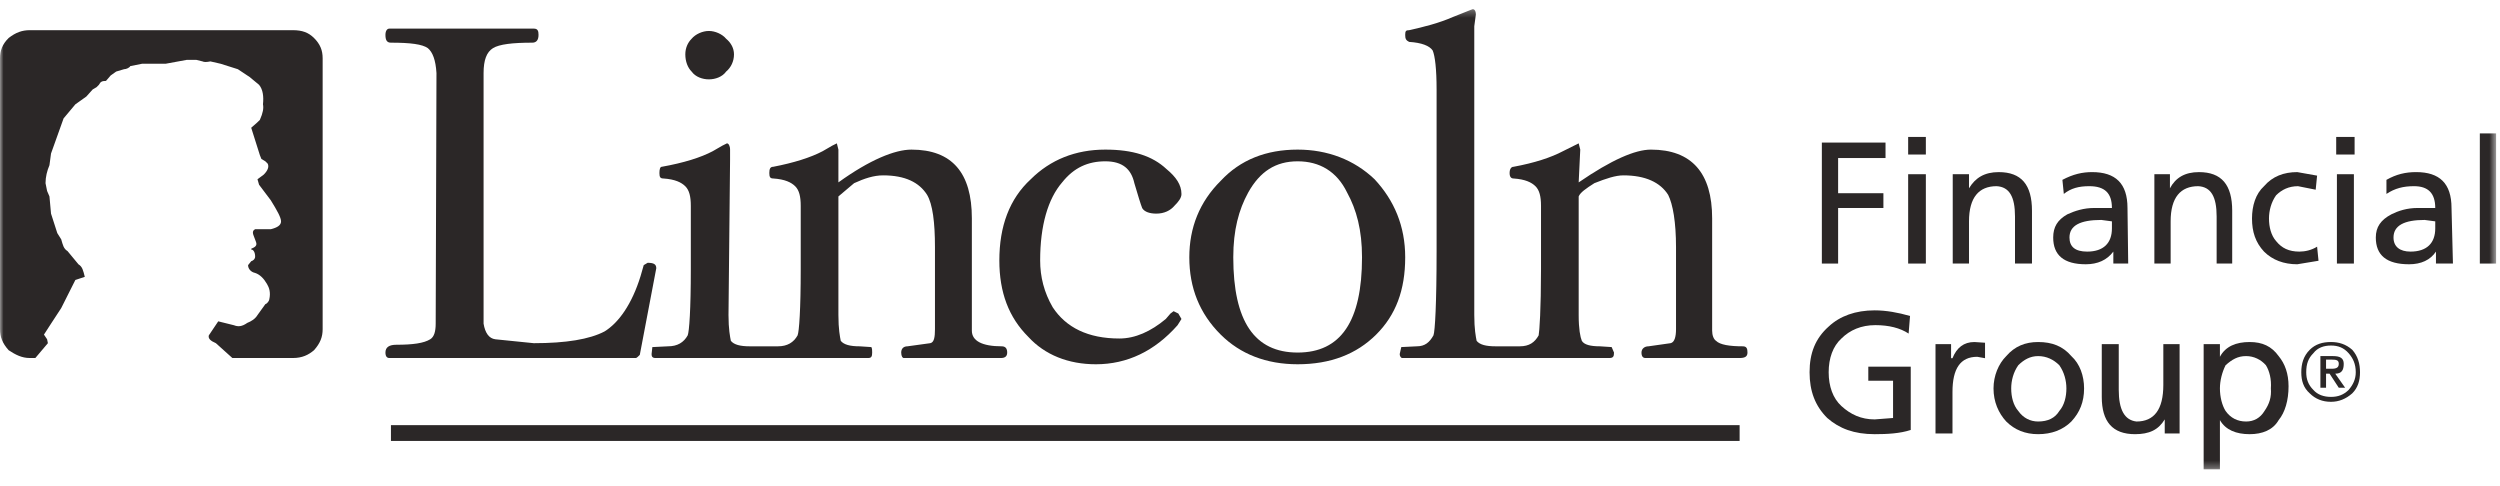 <?xml version="1.0" encoding="utf-8"?>
<svg xmlns="http://www.w3.org/2000/svg" xmlns:xlink="http://www.w3.org/1999/xlink" width="350px" height="68px" viewBox="0 0 350 68" version="1.1">
    
    <title>Lincoln Financial / Black</title>
    <desc>Created with Sketch.</desc>
    <defs>
        <polygon id="path-1" points="0 65.709 349.454 65.709 349.454 1.275 0 1.275"/>
        <polygon id="path-3" points="0 65.709 349.454 65.709 349.454 1.275 0 1.275"/>
        <polygon id="path-5" points="0 65.709 349.454 65.709 349.454 1.275 0 1.275"/>
        <polygon id="path-7" points="0 65.709 349.454 65.709 349.454 1.275 0 1.275"/>
        <polygon id="path-9" points="0 65.709 349.454 65.709 349.454 1.275 0 1.275"/>
        <polygon id="path-11" points="0 65.709 349.454 65.709 349.454 1.275 0 1.275"/>
        <polygon id="path-13" points="0 65.709 349.454 65.709 349.454 1.275 0 1.275"/>
        <polygon id="path-15" points="0 65.709 349.454 65.709 349.454 1.275 0 1.275"/>
        <polygon id="path-17" points="0 65.709 349.454 65.709 349.454 1.275 0 1.275"/>
        <polygon id="path-19" points="0 65.709 349.454 65.709 349.454 1.275 0 1.275"/>
        <polygon id="path-21" points="0 65.709 349.454 65.709 349.454 1.275 0 1.275"/>
        <polygon id="path-23" points="0 65.709 349.454 65.709 349.454 1.275 0 1.275"/>
        <polygon id="path-25" points="0 65.709 349.454 65.709 349.454 1.275 0 1.275"/>
        <polygon id="path-27" points="0 65.709 349.454 65.709 349.454 1.275 0 1.275"/>
        <polygon id="path-29" points="0 65.709 349.454 65.709 349.454 1.275 0 1.275"/>
        <polygon id="path-31" points="0 65.709 349.454 65.709 349.454 1.275 0 1.275"/>
        <polygon id="path-33" points="0 65.709 349.454 65.709 349.454 1.275 0 1.275"/>
    </defs>
    <g id="Insurance-Carriers" stroke="none" stroke-width="1" fill="none" fill-rule="evenodd">
        <g id="Lincoln-Financial-/-Black">
            <mask id="mask-2" fill="white">
                <use xlink:href="#path-1"/>
            </mask>
            <g id="path-1"/>
            <path d="M327.168,36.898 L329.545,36.898 L329.545,24.39 L327.168,24.39 L327.168,36.898 Z M327.068,21.634 L329.644,21.634 L329.644,19.171 L327.068,19.171 L327.068,21.634 Z" id="Fill-11" fill="#2B2727" mask="url(#mask-2)"/>
            <mask id="mask-4" fill="white">
                <use xlink:href="#path-3"/>
            </mask>
            <g id="path-1"/>
            <path d="M335.091,33.255 C335.091,31.581 336.577,30.792 339.449,30.792 L340.935,30.99 L340.935,31.974 C340.935,34.043 339.746,35.224 337.468,35.224 C335.982,35.224 335.091,34.535 335.091,33.255 M338.261,24.094 C336.775,24.094 335.487,24.392 334.102,25.179 L334.102,27.149 C335.289,26.361 336.478,26.065 337.963,26.065 C339.945,26.065 340.935,27.051 340.935,29.118 L338.459,29.118 C336.973,29.118 335.785,29.512 334.794,30.004 C333.308,30.792 332.614,31.778 332.614,33.255 C332.614,35.718 334.102,36.998 337.271,36.998 C338.954,36.998 340.243,36.406 341.034,35.224 L341.034,36.898 L343.412,36.898 L343.213,29.118 C343.213,25.671 341.53,24.094 338.261,24.094" id="Fill-13" fill="#2B2727" mask="url(#mask-4)"/>
            <mask id="mask-6" fill="white">
                <use xlink:href="#path-5"/>
            </mask>
            <g id="path-1"/>
            <polygon id="Fill-14" fill="#2B2727" mask="url(#mask-6)" points="347.176 36.898 349.454 36.898 349.454 18.678 347.176 18.678"/>
            <mask id="mask-8" fill="white">
                <use xlink:href="#path-7"/>
            </mask>
            <g id="path-1"/>
            <path d="M253.34,52.118 C253.34,54.777 254.132,56.846 255.817,58.519 C257.5,59.997 259.58,60.785 262.453,60.785 C264.236,60.785 266.018,60.687 267.504,60.194 L267.504,51.33 L261.562,51.33 L261.562,53.301 L265.028,53.301 L265.028,58.519 L262.453,58.717 C260.571,58.717 259.085,58.027 257.798,56.846 C256.609,55.762 256.014,54.087 256.014,52.118 C256.014,50.148 256.609,48.474 257.798,47.391 C258.986,46.209 260.571,45.519 262.551,45.519 C264.433,45.519 266.018,45.913 267.207,46.701 L267.405,44.238 C265.722,43.747 264.037,43.45 262.453,43.45 C259.778,43.45 257.599,44.238 256.014,45.717 C254.132,47.391 253.34,49.458 253.34,52.118" id="Fill-15" fill="#2B2727" mask="url(#mask-8)"/>
            <mask id="mask-10" fill="white">
                <use xlink:href="#path-9"/>
            </mask>
            <g id="path-1"/>
            <path d="M270.971,48.179 L270.971,60.687 L273.348,60.687 L273.348,54.875 C273.348,51.626 274.438,49.952 276.815,49.952 L277.905,50.148 L277.905,47.982 L276.419,47.884 C274.933,47.884 273.942,48.671 273.348,50.148 L273.151,50.148 L273.151,48.179 L270.971,48.179 Z" id="Fill-16" fill="#2B2727" mask="url(#mask-10)"/>
            <mask id="mask-12" fill="white">
                <use xlink:href="#path-11"/>
            </mask>
            <g id="path-1"/>
            <path d="M285.333,47.884 C283.55,47.884 282.065,48.474 280.875,49.853 C279.787,50.937 279.093,52.611 279.093,54.384 C279.093,56.254 279.787,57.831 280.875,59.011 C282.065,60.194 283.55,60.784 285.333,60.784 C287.215,60.784 288.801,60.194 289.988,59.011 C291.178,57.733 291.771,56.254 291.771,54.384 C291.771,52.611 291.178,50.937 289.988,49.853 C288.801,48.474 287.314,47.884 285.333,47.884 M288.305,51.133 C288.997,52.117 289.296,53.3 289.296,54.384 C289.296,55.564 288.997,56.747 288.305,57.535 C287.71,58.52 286.72,59.011 285.333,59.011 C284.243,59.011 283.253,58.52 282.56,57.535 C281.866,56.747 281.569,55.564 281.569,54.384 C281.569,53.3 281.866,52.117 282.56,51.133 C283.352,50.345 284.243,49.853 285.333,49.853 C286.521,49.853 287.512,50.345 288.305,51.133" id="Fill-17" fill="#2B2727" mask="url(#mask-12)"/>
            <mask id="mask-14" fill="white">
                <use xlink:href="#path-13"/>
            </mask>
            <g id="path-1"/>
            <path d="M294.248,48.179 L294.248,55.565 C294.248,59.012 295.734,60.785 298.903,60.785 C300.884,60.785 302.172,60.195 303.063,58.717 L303.063,60.687 L305.144,60.687 L305.144,48.179 L302.866,48.179 L302.866,53.89 C302.866,57.338 301.577,59.012 299.102,59.012 C297.417,58.815 296.625,57.338 296.625,54.579 L296.625,48.179 L294.248,48.179 Z" id="Fill-18" fill="#2B2727" mask="url(#mask-14)"/>
            <mask id="mask-16" fill="white">
                <use xlink:href="#path-15"/>
            </mask>
            <g id="path-1"/>
            <path d="M308.511,48.179 L308.511,65.709 L310.789,65.709 L310.789,58.815 C311.582,60.195 313.067,60.785 314.949,60.785 C316.732,60.785 318.218,60.195 319.011,58.815 C319.902,57.732 320.397,56.058 320.397,54.087 C320.397,52.315 319.902,50.936 319.011,49.852 C318.02,48.473 316.732,47.884 314.949,47.884 C313.067,47.884 311.582,48.473 310.789,49.952 L310.789,48.179 L308.511,48.179 Z M317.227,51.132 C317.722,51.921 318.02,53.102 317.921,54.383 C318.02,55.565 317.722,56.549 317.03,57.535 C316.435,58.52 315.544,59.012 314.454,59.012 C313.264,59.012 312.275,58.52 311.582,57.535 C311.086,56.748 310.789,55.565 310.789,54.383 C310.789,53.301 311.086,52.118 311.582,51.132 C312.472,50.344 313.264,49.852 314.454,49.852 C315.544,49.852 316.534,50.344 317.227,51.132 L317.227,51.132 Z" id="Fill-19" fill="#2B2727" mask="url(#mask-16)"/>
            <mask id="mask-18" fill="white">
                <use xlink:href="#path-17"/>
            </mask>
            <g id="path-1"/>
            <path d="M4.176,4.225 L40.994,4.225 C42.313,4.225 43.193,4.553 43.961,5.318 C44.84,6.192 45.171,7.067 45.171,8.159 L45.171,46.08 C45.171,47.171 44.84,48.045 43.961,49.03 C43.193,49.685 42.313,50.122 40.994,50.122 L32.531,50.122 L30.224,48.045 C29.454,47.718 29.124,47.39 29.234,46.954 L30.553,44.987 L32.752,45.533 C33.301,45.751 33.851,45.751 34.62,45.204 C35.169,44.987 35.719,44.658 36.048,44.112 L36.598,43.347 L37.148,42.582 C37.478,42.473 37.697,42.036 37.697,41.927 C37.916,40.944 37.697,40.287 37.367,39.74 C36.928,38.977 36.378,38.43 35.719,38.211 C35.169,38.102 34.73,37.664 34.73,37.118 L35.169,36.571 C35.499,36.463 35.719,36.244 35.719,35.916 C35.719,35.37 35.499,34.933 35.169,34.933 L35.169,34.824 C35.719,34.604 36.048,34.386 35.828,33.839 L35.499,32.966 C35.279,32.419 35.499,32.2 35.719,32.09 L37.916,32.09 C38.796,31.872 39.346,31.546 39.346,30.998 C39.346,30.452 38.796,29.47 37.916,28.047 L36.269,25.863 L36.048,25.097 L36.928,24.441 C37.478,23.896 37.697,23.349 37.478,22.912 L37.148,22.583 L36.598,22.257 L36.378,21.71 L35.169,17.886 C35.828,17.339 36.269,16.902 36.378,16.792 C36.817,15.809 36.928,15.153 36.817,14.607 C36.928,13.513 36.817,12.53 36.269,11.875 L34.949,10.783 L33.301,9.689 L30.883,8.924 L29.454,8.597 C28.904,8.706 28.575,8.706 28.354,8.597 L27.476,8.379 L26.157,8.379 L23.19,8.924 L19.893,8.924 L18.244,9.252 C18.134,9.47 17.694,9.689 17.365,9.689 L16.266,10.017 L15.497,10.563 L14.837,11.328 C14.288,11.328 14.067,11.438 13.848,11.875 L13.519,12.203 L12.969,12.53 L12.089,13.513 L10.551,14.607 L8.902,16.574 L7.143,21.492 L6.924,23.13 C6.594,23.896 6.374,24.769 6.374,25.644 L6.594,26.736 L6.924,27.503 L7.143,29.907 L8.022,32.637 L8.572,33.512 C8.793,34.277 8.902,34.824 9.452,35.151 L10.99,37.01 C11.54,37.337 11.649,37.883 11.87,38.758 L10.551,39.195 L8.572,43.129 L7.143,45.314 L6.154,46.845 L6.594,47.5 L6.704,48.045 L4.946,50.122 L4.176,50.122 C3.078,50.122 2.198,49.685 1.21,49.03 C0.33,48.045 0.001,47.171 0.001,46.08 L0.001,8.159 C0.001,7.067 0.33,6.192 1.21,5.318 C2.198,4.553 3.078,4.225 4.176,4.225" id="Fill-20" fill="#2B2727" mask="url(#mask-18)"/>
            <mask id="mask-20" fill="white">
                <use xlink:href="#path-19"/>
            </mask>
            <g id="path-1"/>
            <path d="M54.732,5.974 C57.48,5.974 59.128,6.192 59.897,6.739 C60.556,7.285 60.997,8.379 61.106,10.236 L60.997,45.314 C60.997,46.408 60.776,47.171 60.228,47.5 C59.348,48.046 57.808,48.265 55.502,48.265 C54.512,48.265 53.962,48.592 53.962,49.357 C53.962,49.904 54.183,50.122 54.512,50.122 L89.023,50.122 C89.132,50.122 89.352,49.904 89.571,49.685 L91.879,37.556 C91.879,37.01 91.549,36.791 90.67,36.791 L90.121,37.118 L89.682,38.648 C88.473,42.582 86.603,45.204 84.625,46.408 C82.538,47.5 79.241,48.046 74.734,48.046 L69.349,47.5 C68.47,47.39 67.921,46.627 67.701,45.314 L67.701,10.236 C67.701,8.379 68.139,7.285 69.02,6.739 C69.899,6.192 71.767,5.974 74.515,5.974 C75.064,5.974 75.394,5.646 75.394,4.882 C75.394,4.335 75.284,4.006 74.734,4.006 L54.512,4.006 C54.183,4.006 53.962,4.335 53.962,4.882 C53.962,5.646 54.183,5.974 54.732,5.974" id="Fill-21" fill="#2B2727" mask="url(#mask-20)"/>
            <mask id="mask-22" fill="white">
                <use xlink:href="#path-21"/>
            </mask>
            <g id="path-1"/>
            <path d="M99.243,11.11 C100.122,11.11 101.112,10.782 101.661,10.017 C102.32,9.47 102.759,8.596 102.759,7.613 C102.759,6.738 102.32,5.975 101.661,5.428 C101.112,4.771 100.122,4.335 99.243,4.335 C98.363,4.335 97.375,4.771 96.825,5.428 C96.276,5.975 95.945,6.738 95.945,7.613 C95.945,8.596 96.276,9.47 96.825,10.017 C97.375,10.782 98.363,11.11 99.243,11.11" id="Fill-22" fill="#2B2727" mask="url(#mask-22)"/>
            <mask id="mask-24" fill="white">
                <use xlink:href="#path-23"/>
            </mask>
            <g id="path-1"/>
            <path d="M163.317,23.677 C161.338,21.819 158.591,20.945 154.743,20.945 C150.568,20.945 147.051,22.366 144.304,25.097 C141.336,27.83 139.908,31.654 139.908,36.463 C139.908,40.943 141.227,44.44 143.974,47.172 C146.281,49.685 149.578,50.998 153.426,50.998 C157.822,50.998 161.668,49.139 164.855,45.534 L165.405,44.658 L164.965,43.893 L164.305,43.567 L163.867,43.893 L163.208,44.658 C161.119,46.407 158.92,47.391 156.723,47.391 C152.327,47.391 149.249,45.86 147.381,43.02 C146.172,40.943 145.622,38.757 145.622,36.463 C145.622,31.546 146.722,27.83 148.7,25.534 C150.349,23.459 152.327,22.584 154.743,22.584 C157.163,22.584 158.372,23.677 158.81,25.644 C159.36,27.502 159.69,28.594 159.91,29.14 C160.24,29.687 161.009,29.907 161.888,29.907 C162.987,29.907 163.867,29.469 164.415,28.813 C164.965,28.267 165.405,27.72 165.405,27.173 C165.405,25.863 164.636,24.769 163.317,23.677" id="Fill-23" fill="#2B2727" mask="url(#mask-24)"/>
            <mask id="mask-26" fill="white">
                <use xlink:href="#path-25"/>
            </mask>
            <g id="path-1"/>
            <path d="M181.67,20.945 C177.274,20.945 173.647,22.366 170.9,25.317 C167.933,28.266 166.504,31.873 166.504,36.026 C166.504,40.287 167.933,43.894 170.9,46.844 C173.647,49.575 177.274,50.997 181.67,50.997 C186.287,50.997 189.914,49.575 192.661,46.844 C195.409,44.112 196.728,40.615 196.728,36.026 C196.728,31.653 195.188,28.047 192.441,25.097 C189.583,22.366 185.847,20.945 181.67,20.945 M188.595,26.956 C189.914,29.36 190.683,32.2 190.683,36.026 C190.683,44.986 187.715,49.357 181.67,49.357 C175.627,49.357 172.659,44.986 172.659,36.026 C172.659,32.2 173.428,29.36 174.747,26.956 C176.395,24.004 178.593,22.584 181.67,22.584 C184.747,22.584 187.165,24.004 188.595,26.956" id="Fill-24" fill="#2B2727" mask="url(#mask-26)"/>
            <mask id="mask-28" fill="white">
                <use xlink:href="#path-27"/>
            </mask>
            <g id="path-1"/>
            <path d="M91.329,48.592 L93.528,48.484 C94.847,48.484 95.726,47.937 96.276,46.954 C96.495,46.407 96.715,43.348 96.715,37.665 L96.715,28.813 C96.715,27.502 96.495,26.628 95.946,26.081 C95.396,25.534 94.517,25.097 92.868,24.987 C92.428,24.987 92.319,24.77 92.319,24.224 C92.319,23.677 92.428,23.349 92.649,23.349 C95.726,22.803 98.144,22.039 99.792,21.163 L101.112,20.399 L101.772,20.07 C101.99,20.07 102.21,20.399 102.21,20.946 L102.21,22.366 L101.99,44.111 C101.99,46.079 102.21,47.172 102.321,47.717 C102.76,48.264 103.64,48.484 104.958,48.484 L108.914,48.484 C110.233,48.484 111.113,47.937 111.662,46.954 C111.882,46.407 112.101,43.348 112.101,37.665 L112.101,28.813 C112.101,27.502 111.882,26.628 111.332,26.081 C110.782,25.534 109.904,25.097 108.255,24.987 C107.815,24.987 107.705,24.77 107.705,24.224 C107.705,23.677 107.815,23.349 108.255,23.349 C111.113,22.803 113.531,22.039 115.179,21.163 L116.497,20.399 L117.158,20.07 L117.377,20.946 L117.377,25.534 C121.773,22.366 125.29,20.946 127.599,20.946 C133.313,20.946 136.06,24.224 136.06,30.56 L136.06,46.297 C136.06,47.717 137.49,48.484 140.237,48.484 C140.786,48.484 141.006,48.811 141.006,49.358 C141.006,49.904 140.677,50.122 140.127,50.122 L126.499,50.122 C126.39,50.122 126.169,49.904 126.169,49.358 C126.169,48.811 126.499,48.484 127.049,48.484 L130.236,48.045 C130.785,47.937 130.895,47.172 130.895,46.079 L130.895,34.604 C130.895,31.107 130.565,28.593 129.796,27.283 C128.697,25.534 126.719,24.551 123.641,24.551 C122.323,24.551 121.004,24.987 119.576,25.644 L117.377,27.502 L117.377,44.111 C117.377,46.079 117.596,47.172 117.706,47.717 C118.146,48.264 119.026,48.484 120.344,48.484 L121.992,48.592 C122.103,48.811 122.103,49.03 122.103,49.358 C122.103,49.904 121.992,50.122 121.553,50.122 L91.769,50.122 C91.329,50.122 91.221,49.904 91.221,49.575 L91.329,48.592 Z" id="Fill-25" fill="#2B2727" mask="url(#mask-28)"/>
            <mask id="mask-30" fill="white">
                <use xlink:href="#path-29"/>
            </mask>
            <g id="path-1"/>
            <path d="M206.399,3.679 L206.399,44.112 C206.399,46.08 206.618,47.171 206.728,47.718 C207.168,48.265 208.047,48.483 209.365,48.483 L212.773,48.483 C214.092,48.483 214.861,47.937 215.411,46.953 C215.52,46.408 215.741,43.347 215.741,37.664 L215.741,28.813 C215.741,27.502 215.52,26.627 214.972,26.08 C214.422,25.535 213.542,25.097 211.893,24.988 C211.564,24.988 211.345,24.77 211.345,24.223 C211.345,23.677 211.564,23.35 211.893,23.35 C214.861,22.803 217.169,22.038 218.818,21.164 L220.356,20.399 L221.015,20.07 L221.236,20.946 L221.015,25.535 C225.632,22.366 228.929,20.946 231.127,20.946 C236.842,20.946 239.7,24.223 239.7,30.561 L239.7,46.298 C239.7,46.953 239.919,47.5 240.249,47.718 C240.799,48.265 242.117,48.483 243.986,48.483 C244.536,48.483 244.646,48.811 244.646,49.358 C244.646,49.904 244.315,50.122 243.546,50.122 L230.358,50.122 C230.028,50.122 229.808,49.904 229.808,49.358 C229.808,48.811 230.249,48.483 230.797,48.483 L233.874,48.046 C234.424,47.937 234.643,47.171 234.643,46.08 L234.643,34.605 C234.643,31.108 234.204,28.594 233.545,27.284 C232.446,25.535 230.358,24.551 227.281,24.551 C226.182,24.551 224.863,24.988 223.214,25.643 C222.005,26.409 221.236,26.956 221.015,27.502 L221.015,44.112 C221.015,46.08 221.236,47.171 221.456,47.718 C221.784,48.265 222.665,48.483 223.983,48.483 L225.632,48.591 L225.961,49.358 C225.961,49.904 225.851,50.122 225.302,50.122 L196.287,50.122 C196.178,50.122 195.958,49.904 195.958,49.576 L196.178,48.591 L198.376,48.483 C199.476,48.483 200.134,47.937 200.683,46.953 C200.904,46.408 201.123,42.474 201.123,35.15 L201.123,12.53 C201.123,9.689 200.904,7.832 200.574,7.066 C200.134,6.412 199.034,5.975 197.277,5.865 C196.837,5.646 196.728,5.428 196.728,4.881 C196.728,4.335 196.837,4.226 197.277,4.226 C199.255,3.788 201.454,3.242 203.432,2.368 L206.179,1.275 C206.399,1.275 206.618,1.493 206.618,2.039 L206.399,3.679 Z" id="Fill-26" fill="#2B2727" mask="url(#mask-30)"/>
            <mask id="mask-32" fill="white">
                <use xlink:href="#path-31"/>
            </mask>
            <g id="path-1"/>
            <polygon id="Fill-27" fill="#2B2727" mask="url(#mask-32)" points="54.732 61.731 243.546 61.731 243.546 59.521 54.732 59.521"/>
            <mask id="mask-34" fill="white">
                <use xlink:href="#path-33"/>
            </mask>
            <g id="path-1"/>
            <path d="M326.142,52.315 L327.429,54.285 L328.32,54.285 L326.934,52.315 C327.825,52.315 328.123,51.822 328.123,50.936 C328.123,50.148 327.628,49.853 326.637,49.853 L324.855,49.853 L324.855,54.285 L325.647,54.285 L325.647,52.315 L326.142,52.315 Z M326.439,50.345 C327.132,50.345 327.429,50.443 327.429,50.936 C327.429,51.429 327.132,51.626 326.439,51.626 L325.647,51.626 L325.647,50.345 L326.439,50.345 Z M323.864,49.459 C324.459,48.671 325.35,48.375 326.339,48.375 C327.331,48.375 328.123,48.671 328.816,49.459 C329.41,50.148 329.806,50.936 329.806,52.118 C329.806,53.102 329.41,53.89 328.816,54.579 C328.123,55.269 327.331,55.565 326.339,55.565 C325.35,55.565 324.459,55.269 323.864,54.579 C323.17,53.89 322.873,53.102 322.873,52.118 C322.873,50.936 323.17,50.148 323.864,49.459 L323.864,49.459 Z M322.181,52.118 C322.181,53.3 322.477,54.285 323.368,55.073 C324.161,55.861 325.151,56.254 326.339,56.254 C327.429,56.254 328.42,55.861 329.311,55.073 C330.104,54.285 330.401,53.3 330.401,52.118 C330.401,50.936 330.104,49.853 329.311,48.967 C328.42,48.179 327.429,47.883 326.339,47.883 C325.151,47.883 324.161,48.179 323.368,48.967 C322.477,49.853 322.181,50.936 322.181,52.118 L322.181,52.118 Z" id="Fill-28" fill="#2B2727" mask="url(#mask-34)"/>
            <polygon id="Fill-1" fill="#2B2727" mask="url(#mask-34)" points="255.059 19.96 255.059 36.899 257.337 36.899 257.337 29.119 263.677 29.119 263.677 27.05 257.337 27.05 257.337 22.125 263.973 22.125 263.973 19.96"/>
            <path d="M267.142,36.898 L269.619,36.898 L269.619,24.39 L267.142,24.39 L267.142,36.898 Z M267.142,21.634 L269.619,21.634 L269.619,19.171 L267.142,19.171 L267.142,21.634 Z" id="Fill-2" fill="#2B2727" mask="url(#mask-34)"/>
            <path d="M273.383,24.391 L273.383,36.899 L275.661,36.899 L275.661,30.99 C275.661,27.641 277.047,26.065 279.524,26.065 C281.308,26.165 282.1,27.543 282.1,30.3 L282.1,36.899 L284.477,36.899 L284.477,29.513 C284.477,25.868 282.991,24.096 279.82,24.096 C277.841,24.096 276.552,24.883 275.661,26.361 L275.661,24.391 L273.383,24.391 Z" id="Fill-3" fill="#2B2727" mask="url(#mask-34)"/>
            <path d="M295.669,31.974 C295.669,34.043 294.481,35.225 292.203,35.225 C290.518,35.225 289.726,34.535 289.726,33.255 C289.726,31.58 291.212,30.792 294.184,30.792 L295.669,30.99 L295.669,31.974 Z M288.934,27.149 C289.925,26.361 291.014,26.065 292.5,26.065 C294.678,26.065 295.669,27.051 295.669,29.118 L293.193,29.118 C291.708,29.118 290.518,29.512 289.428,30.004 C288.043,30.792 287.448,31.778 287.448,33.255 C287.448,35.718 288.934,36.997 292.004,36.997 C293.689,36.997 294.976,36.406 295.867,35.225 L295.867,36.898 L297.948,36.898 L297.849,29.118 C297.849,25.672 296.164,24.095 292.895,24.095 C291.509,24.095 290.221,24.392 288.736,25.179 L288.934,27.149 Z" id="Fill-5" fill="#2B2727" mask="url(#mask-34)"/>
            <path d="M301.612,24.391 L301.612,36.899 L303.89,36.899 L303.89,30.99 C303.89,27.641 305.278,26.065 307.753,26.065 C309.537,26.165 310.329,27.543 310.329,30.3 L310.329,36.899 L312.508,36.899 L312.508,29.513 C312.508,25.868 311.022,24.096 307.852,24.096 C305.871,24.096 304.584,24.883 303.792,26.361 L303.792,24.391 L301.612,24.391 Z" id="Fill-7" fill="#2B2727" mask="url(#mask-34)"/>
            <path d="M324.394,24.588 L321.62,24.095 C319.739,24.095 318.153,24.686 316.965,26.066 C315.776,27.149 315.281,28.823 315.281,30.596 C315.281,32.467 315.776,33.945 316.965,35.225 C318.153,36.406 319.739,36.997 321.62,36.997 L324.592,36.506 L324.394,34.535 C323.602,35.027 322.71,35.225 321.917,35.225 C320.431,35.225 319.442,34.733 318.649,33.747 C317.956,32.958 317.658,31.778 317.658,30.596 C317.658,29.513 317.956,28.331 318.649,27.345 C319.442,26.558 320.431,26.066 321.72,26.066 L324.196,26.558 L324.394,24.588 Z" id="Fill-9" fill="#2B2727" mask="url(#mask-34)"/>
        </g>
    </g>
</svg>